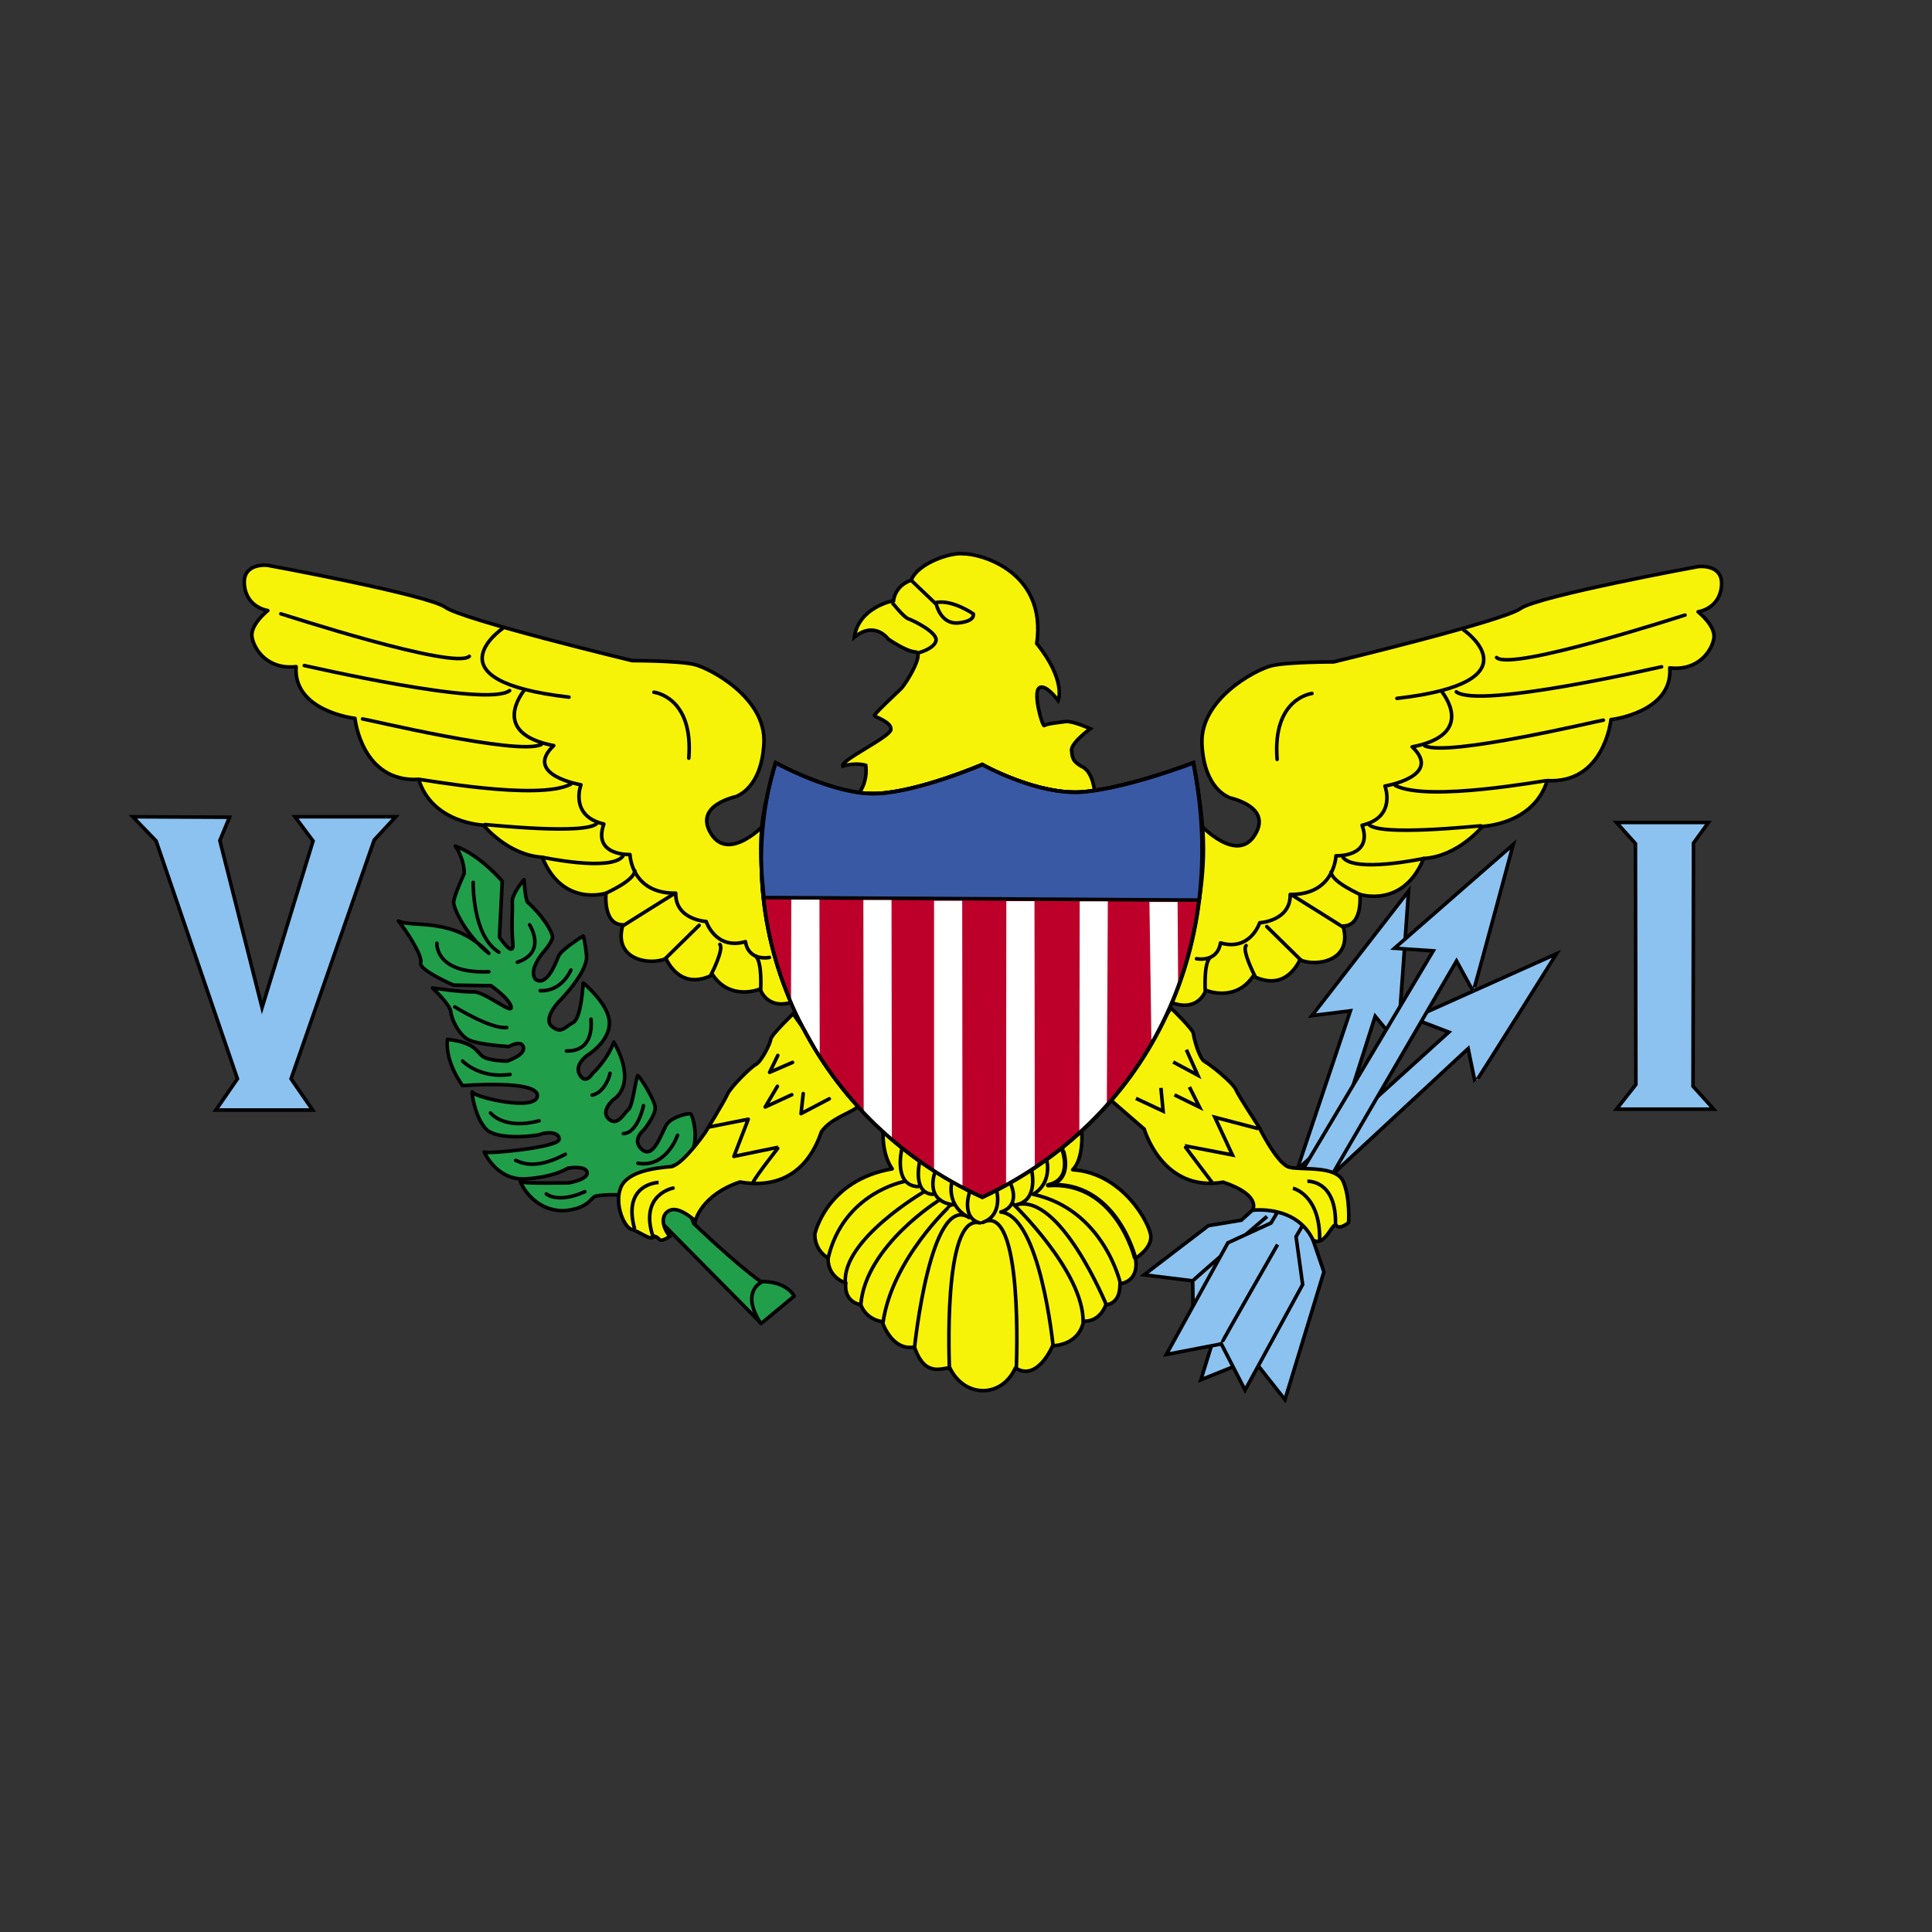 <?xml version="1.0" encoding="utf-8"?>
<!-- Generator: Adobe Illustrator 16.0.0, SVG Export Plug-In . SVG Version: 6.00 Build 0)  -->
<!DOCTYPE svg PUBLIC "-//W3C//DTD SVG 1.1//EN" "http://www.w3.org/Graphics/SVG/1.1/DTD/svg11.dtd">
<svg version="1.1"
	 id="svg559" xmlns:sodipodi="http://sodipodi.sourceforge.net/DTD/sodipodi-0.dtd" sodipodi:docname="/home/tobias/Desktop/Flags/VIRGIN_ISLANDS_US.svg" sodipodi:docbase="/home/tobias/Desktop/Flags" sodipodi:version="0.33"
	 xmlns="http://www.w3.org/2000/svg" xmlns:xlink="http://www.w3.org/1999/xlink" x="0px" y="0px" width="400px" height="400px"
	 viewBox="0 0 400 400" enable-background="new 0 0 400 400" xml:space="preserve">
<rect x="0" y="0" width="400" height="400" fill="#333333" stroke="none"/>
<sodipodi:namedview  id="base"></sodipodi:namedview>
<path id="path592" sodipodi:nodetypes="cccccccccccccccccccscc" fill="#F7F308" stroke="#000000" stroke-width="0.738" d="
	M226.705,165.056c0-1.702-0.554-5.007-2.353-6.15c-2.31-1.201-2.31-1.94-2.494-3.511c-0.184-1.571,3.881-4.526,3.881-4.526
	s-3.695-1.663-5.081-1.479c-1.387,0.184-4.064,0.462-4.435,0.831c-0.37,0.37-2.401-6.651-1.107-7.759
	c1.293-1.109,3.972,2.586,3.972,2.586s1.755-4.064-4.434-11.824c2.124-15.15-12.009-18.661-15.242-18.568
	c-2.679-0.369-9.606,2.125-10.716,5.45c-3.51,1.201-3.694,4.25-3.694,4.25s-7.205,1.293-8.129,7.575
	c4.249-3.51,7.021,0.37,7.021,0.37s3.695,2.586,5.635,2.679s-1.848,6.467-2.955,7.575c-1.108,1.108-5.729,5.358-5.543,5.635
	c0.185,0.277,3.604,1.294,3.418,2.864c-0.186,1.57-10.53,6.374-9.978,7.575c2.681-0.832,4.769-0.191,4.769-0.191
	c0.373,2.623-0.672,5.643-2.453,6.621L226.705,165.056z"/>
<path id="path661" sodipodi:nodetypes="ccccccccccccccccccc" fill="#F7F308" stroke="#000000" stroke-width="0.738" stroke-linecap="round" stroke-linejoin="round" d="
	M223.967,234.279c0,0,0.471,5.554-1.883,7.906c10.447,0.66,16.095,11.295,16.188,13.838c0.095,2.541-3.2,4.518-3.2,4.518
	s1.13,4.518-3.199,5.271c0.094,4.328-2.918,4.328-2.918,4.328s-1.13,3.577-4.611,3.39c-1.036,5.177-6.401,5.083-6.401,5.083
	s-3.104,7.529-7.718,4.611c-2.917,6.4-10.635,6.117-13.554,0c-1.6-0.094-5.176,2.07-7.341-4.33c-4.8,0.848-6.683-5.271-6.683-5.271
	s-3.201-0.281-4.425-3.482c-3.765-0.752-3.104-4.518-3.104-4.518s-3.766-1.035-3.672-5.177c-3.012-1.789-2.729-4.989-2.729-4.989
	s2.354-11.105,16.001-13.459c-2.165-3.105-1.883-7.625-1.883-7.625L223.967,234.279z"/>
<g id="g638" transform="matrix(-1.484,0,0,1.484,758.85,27.399)">
	
		<path id="path639" sodipodi:nodetypes="ccccccccccccccccccccccc" fill="#F7F308" stroke="#000000" stroke-width="0.498" stroke-linejoin="round" d="
		M404.622,96.501c0,0,5.014,5.394,7.521,1.368c2.507-4.027-3.495-5.167-3.57-5.243c-0.076-0.076-3.495-1.139-3.8-7.446
		c-0.303-6.306,7.522-10.409,9.725-10.941c2.203-0.532,8.662-0.532,8.662-0.532s23.629-5.698,26.061-7.446
		c2.431-1.748,24.769-5.85,24.769-5.85s3.571-0.456,3.267,2.735c-0.304,3.191-3.267,3.571-3.267,3.571s2.507,1.975,2.203,3.723
		c-0.304,1.747-2.203,4.559-6.154,4.103c0.456,6.23-8.206,7.218-8.206,7.218s-0.912,8.966-8.89,8.51
		c-1.899,6.155-9.041,6.382-9.041,6.382s-3.343,4.179-8.206,4.483c-2.811,6.991-8.889,5.014-8.889,5.014s0.456,4.407-2.355,4.407
		c1.444,5.014-3.951,5.698-6.002,4.711c-0.532,1.063-2.355,4.331-6.534,2.279c-2.507,3.723-6.61,1.975-6.61,1.975
		s-0.912,2.963-4.483,1.823C397.251,120.206,404.698,96.653,404.622,96.501z"/>
	<path id="path640" fill="#F7F308" stroke="#000000" stroke-width="0.498" stroke-linecap="round" stroke-linejoin="round" d="
		M420.121,78.114c0,0-5.547,0.608-4.863,9.193"/>
	<path id="path641" fill="#F7F308" stroke="#000000" stroke-width="0.498" stroke-linecap="round" stroke-linejoin="round" d="
		M441.243,69.225c0,0,10.637,7.294-9.269,9.573"/>
	
		<path id="path642" sodipodi:nodetypes="ccccccccc" fill="#F7F308" stroke="#000000" stroke-width="0.498" stroke-linecap="round" stroke-linejoin="round" d="
		M438.204,77.81c0.076,0.152,5.014,6.003-4.102,7.75c4.33,4.103-3.8,5.47-3.8,5.47s1.672,4.331-3.191,5.471
		c1.596,4.483-3.647,4.255-3.647,4.255s-0.151,5.47-6.383,5.394c0.076,3.723-4.254,3.951-4.254,3.951s-1.293,4.027-5.472,2.811
		c-0.456,2.811-3.343,2.204-3.343,2.204"/>
	<path id="path643" fill="#F7F308" stroke="#000000" stroke-width="0.498" stroke-linecap="round" stroke-linejoin="round" d="
		M405.23,119.599c0,0-0.228-3.875,0.683-4.635"/>
	<path id="path644" fill="#F7F308" stroke="#000000" stroke-width="0.498" stroke-linecap="round" stroke-linejoin="round" d="
		M412.143,117.471c-0.076-0.076-1.823-3.571-1.216-4.179"/>
	<path id="path645" fill="#F7F308" stroke="#000000" stroke-width="0.498" stroke-linecap="round" stroke-linejoin="round" d="
		M418.525,115.268l-4.711-4.635"/>
	<path id="path646" fill="#F7F308" stroke="#000000" stroke-width="0.498" stroke-linecap="round" stroke-linejoin="round" d="
		M424.452,110.709c-0.076-0.076-7.142-4.483-7.142-4.483"/>
	<path id="path647" fill="#F7F308" stroke="#000000" stroke-width="0.498" stroke-linecap="round" stroke-linejoin="round" d="
		M426.959,106.226c-0.076-0.076-4.027-1.747-4.179-3.191"/>
	<path id="path648" fill="#F7F308" stroke="#000000" stroke-width="0.498" stroke-linecap="round" stroke-linejoin="round" d="
		M435.697,101.136c0,0-9.574,2.052-11.245-0.152"/>
	<path id="path649" fill="#F7F308" stroke="#000000" stroke-width="0.498" stroke-linecap="round" stroke-linejoin="round" d="
		M443.674,96.577c-0.38,0-14.36,1.52-15.651-0.228"/>
	<path id="path650" fill="#F7F308" stroke="#000000" stroke-width="0.498" stroke-linecap="round" stroke-linejoin="round" d="
		M452.944,90.271c-0.228-0.076-16.563,3.039-21.198,0.684"/>
	<path id="path651" fill="#F7F308" stroke="#000000" stroke-width="0.498" stroke-linecap="round" stroke-linejoin="round" d="
		M460.77,81.837c-0.38,0-21.73,5.167-24.921,3.571"/>
	<path id="path652" fill="#F7F308" stroke="#000000" stroke-width="0.498" stroke-linecap="round" stroke-linejoin="round" d="
		M468.899,74.391c-0.152,0-25.453,5.926-28.644,3.495"/>
	<path id="path653" fill="#F7F308" stroke="#000000" stroke-width="0.498" stroke-linecap="round" stroke-linejoin="round" d="
		M472.166,67.173c-0.076,0-24.237,7.902-26.288,5.926"/>
</g>
<g id="g622" transform="matrix(1.484,0,0,1.484,24.096,27.918)">
	
		<path id="path607" sodipodi:nodetypes="ccccccccccccccccccccccc" fill="#F7F308" stroke="#000000" stroke-width="0.498" stroke-linejoin="round" d="
		M151.304,96.325c0,0,5.015,5.394,7.521,1.367c2.508-4.026-3.495-5.167-3.57-5.242c-0.076-0.076-3.495-1.139-3.8-7.446
		c-0.303-6.306,7.521-10.409,9.725-10.941c2.203-0.532,8.662-0.532,8.662-0.532s23.629-5.698,26.06-7.446
		c2.432-1.748,24.769-5.85,24.769-5.85s3.571-0.456,3.267,2.735c-0.303,3.191-3.267,3.571-3.267,3.571s2.507,1.976,2.203,3.723
		c-0.303,1.748-2.203,4.559-6.154,4.103c0.456,6.23-8.205,7.218-8.205,7.218s-0.912,8.965-8.889,8.51
		c-1.9,6.154-9.041,6.382-9.041,6.382s-3.343,4.179-8.206,4.482c-2.811,6.991-8.889,5.015-8.889,5.015s0.456,4.407-2.355,4.407
		c1.444,5.014-3.951,5.698-6.002,4.71c-0.533,1.064-2.356,4.331-6.535,2.279c-2.507,3.723-6.61,1.975-6.61,1.975
		s-0.912,2.963-4.483,1.823C143.934,120.03,151.379,96.477,151.304,96.325z"/>
	<path id="path608" fill="#F7F308" stroke="#000000" stroke-width="0.498" stroke-linecap="round" stroke-linejoin="round" d="
		M166.803,77.938c0,0-5.547,0.608-4.863,9.193"/>
	<path id="path609" fill="#F7F308" stroke="#000000" stroke-width="0.498" stroke-linecap="round" stroke-linejoin="round" d="
		M187.925,69.048c0,0,10.637,7.294-9.27,9.574"/>
	
		<path id="path610" sodipodi:nodetypes="ccccccccc" fill="#F7F308" stroke="#000000" stroke-width="0.498" stroke-linecap="round" stroke-linejoin="round" d="
		M184.886,77.634c0.076,0.152,5.015,6.002-4.103,7.75c4.331,4.103-3.799,5.471-3.799,5.471s1.671,4.331-3.191,5.471
		c1.596,4.483-3.647,4.255-3.647,4.255s-0.151,5.47-6.382,5.394c0.076,3.723-4.255,3.951-4.255,3.951s-1.292,4.027-5.47,2.811
		c-0.456,2.811-3.343,2.204-3.343,2.204"/>
	<path id="path611" fill="#F7F308" stroke="#000000" stroke-width="0.498" stroke-linecap="round" stroke-linejoin="round" d="
		M151.911,119.422c0,0-0.228-3.875,0.684-4.634"/>
	<path id="path612" fill="#F7F308" stroke="#000000" stroke-width="0.498" stroke-linecap="round" stroke-linejoin="round" d="
		M158.825,117.295c-0.076-0.076-1.823-3.571-1.215-4.179"/>
	<path id="path613" fill="#F7F308" stroke="#000000" stroke-width="0.498" stroke-linecap="round" stroke-linejoin="round" d="
		M165.208,115.092l-4.711-4.635"/>
	<path id="path614" fill="#F7F308" stroke="#000000" stroke-width="0.498" stroke-linecap="round" stroke-linejoin="round" d="
		M171.134,110.533c-0.076-0.076-7.142-4.483-7.142-4.483"/>
	<path id="path615" fill="#F7F308" stroke="#000000" stroke-width="0.498" stroke-linecap="round" stroke-linejoin="round" d="
		M173.641,106.05c-0.076-0.076-4.027-1.748-4.179-3.191"/>
	<path id="path616" fill="#F7F308" stroke="#000000" stroke-width="0.498" stroke-linecap="round" stroke-linejoin="round" d="
		M182.379,100.959c0,0-9.573,2.052-11.245-0.151"/>
	<path id="path617" fill="#F7F308" stroke="#000000" stroke-width="0.498" stroke-linecap="round" stroke-linejoin="round" d="
		M190.356,96.401c-0.38,0-14.36,1.52-15.65-0.228"/>
	<path id="path618" fill="#F7F308" stroke="#000000" stroke-width="0.498" stroke-linecap="round" stroke-linejoin="round" d="
		M199.626,90.095c-0.228-0.076-16.563,3.039-21.198,0.684"/>
	<path id="path619" fill="#F7F308" stroke="#000000" stroke-width="0.498" stroke-linecap="round" stroke-linejoin="round" d="
		M207.452,81.661c-0.38,0-21.73,5.167-24.921,3.572"/>
	<path id="path620" fill="#F7F308" stroke="#000000" stroke-width="0.498" stroke-linecap="round" stroke-linejoin="round" d="
		M215.581,74.215c-0.151,0-25.453,5.926-28.643,3.495"/>
	<path id="path621" fill="#F7F308" stroke="#000000" stroke-width="0.498" stroke-linecap="round" stroke-linejoin="round" d="
		M218.848,66.997c-0.076,0-24.237,7.902-26.287,5.926"/>
</g>
<path id="path572" sodipodi:nodetypes="ccccccccccccc" fill="#8CC2EF" stroke="#000000" stroke-width="0.738" d="M291.629,184.486
	c0,0-2.203,31.497-2.312,31.426c-0.105-0.071-4.597-5.502-4.597-5.502l-13.855,43.441l3.237,9.479l-8.066,26.454l-6.653-8.44
	l-10.749,4.322l8.628-27.861l7.971-5.729l14.354-42.799l-7.966,0.998L291.629,184.486z"/>
<path id="path571" sodipodi:nodetypes="cccccccccccc" fill="#8CC2EF" stroke="#000000" stroke-width="0.738" d="M322.252,197.477
	c0,0-16.76,26.759-16.819,26.646c-0.062-0.114-1.469-7.02-1.469-7.02l-27.541,25.549l-29.407,28.375l-0.081-5.844l-10.062-1.242
	l13.31-10.185l6.815-1.123l42.967-38.944l-7.499-2.867L322.252,197.477z"/>
<path id="path574" fill="none" stroke="#000000" stroke-width="0.754" d="M247.035,265.137c0.183-0.38,15.292-13.289,15.292-13.289
	"/>
<path id="path570" fill="#8CC2EF" stroke="#000000" stroke-width="0.738" d="M313.298,174.841c0,0-8.191,30.493-8.282,30.402
	c-0.091-0.093-3.459-6.281-3.459-6.281l-33.223,57.072l1.365,9.922l-11.925,21.846l-4.915-9.558l-11.377,2.186l12.742-23.121
	l8.921-4.096l33.586-56.345l-8.01-0.546L313.298,174.841z"/>
<path id="path573" fill="none" stroke="#000000" stroke-width="0.738" d="M253.043,277.88c0-0.182,11.468-20.207,11.468-20.207"/>
<path id="path563" sodipodi:nodetypes="cccccccccccccc" fill="#8CC2EF" stroke="#000000" stroke-width="0.738" d="M27.495,169.107
	l20.024,0.091l-2.002,4.824l8.738,34.589l10.559-34.497l-3.732-5.007h20.844l-4.46,4.824l-17.203,49.426l4.46,6.463H44.699
	l4.46-6.463l-16.838-49.245L27.495,169.107z"/>
<path id="path566" sodipodi:nodetypes="ccccccccc" fill="#8CC2EF" stroke="#000000" stroke-width="0.738" d="M334.688,170.29
	h19.023l-3.095,4.278l-0.092,50.336l4.278,4.732h-20.116l4.005-5.098l-0.091-49.881L334.688,170.29z"/>
<path id="path583" fill="none" stroke="#000000" stroke-width="0.738" d="M184.719,124.772c0,0,2.438,3.064,3.347,3.348
	c0.908,0.284,6.015,2.78,5.73,4.482s-3.631,2.553-3.631,2.553"/>
<path id="path584" fill="none" stroke="#000000" stroke-width="0.738" d="M188.746,120.233l5.106,4.879
	c0,0,0.906,4.199,4.538,3.858c3.632-0.34,3.12-1.873,3.12-1.873s-4.368-3.063-7.829-2.326"/>
<path id="path585" sodipodi:nodetypes="ccccccccccccccccccccccccccccccccccccccccccccccccccccccccccccccccccccccc" fill="#219E4A" stroke="#000000" stroke-width="0.738" stroke-linejoin="round" d="
	M157.612,274.005l6.82-5.664c0,0-1.503-3.12-6.936-3.005c-5.086-3.583-13.87-12.021-13.87-12.021l-4.394-11.905
	c0,0,3.584-1.04,4.394-3.931s-0.231-6.474-0.578-6.819c-0.347-0.347-3.931,0.577-4.97,2.081c-1.041,1.503-2.659,7.281-5.086,5.316
	c-2.428-1.966,0.347-4.162,0.347-4.162s2.427-3.004,2.312-4.623s-3.235-6.474-3.582-6.59c-0.348-0.115-1.041,6.358-1.965,7.053
	c-0.926,0.692-2.197,3.582-4.047,1.965c-1.85-1.618,0.926-4.047,0.926-4.047s5.201-2.772,0.114-11.904
	c-1.503,3.93-4.392,6.473-4.392,6.473s-1.389,2.428-2.659,0.348s1.503-4.045,1.503-4.045s4.508-2.659,4.623-6.59
	s-5.434-8.438-5.434-8.438s-0.346,7.281-2.08,8.207c-1.733,0.925-2.426,2.428-4.393,0.809c-1.965-1.617,1.504-5.201,1.504-5.201
	s6.01-6.011,5.664-9.479c-0.347-3.468-0.695-4.046-0.695-4.046s-4.506,2.774-5.084,4.162c-0.578,1.387-2.428,6.356-4.739,4.854
	c-1.618-1.85,1.387-5.433,1.387-5.433s2.196-2.428,2.081-3.468c-0.115-1.041-1.85-4.161-5.202-7.167
	c-0.462-0.925-0.692-4.623-0.692-4.623s-2.543,3.005-2.428,4.623c0.115,1.618-0.23,4.854,0.115,8.438
	c0.348,3.584-2.773-1.155-2.773-1.155l0.578-11.559c0,0-4.393-5.317-9.709-7.282c1.965,2.889,1.849,5.664,1.849,5.664
	s-2.196,4.739-2.196,6.01c0,1.272,2.542,6.82,7.282,10.52c-7.167-7.744-16.066-5.202-18.725-6.704
	c1.271,1.502,5.086,7.166,4.624,8.669s6.82,4.623,6.82,4.623l7.744,0.116c0,0,3.813,2.658,4.161,4.393
	c0.347,1.735-5.548-3.236-7.86-3.121s-8.438-0.809-8.438-0.809s3.699,3.467,3.814,4.97c0.116,1.503,1.734,4.972,3.93,5.896
	c2.196,0.926,8.091,1.271,8.091,1.271s2.543-1.503,3.005,0.115s-3.353,2.891-3.353,2.891s-3.93,0-5.202-1.041
	c-1.271-1.041-1.502-2.773-7.166-3.468c-0.578,4.739,3.121,9.595,3.121,9.595s15.604-1.271,15.489,2.08
	c-0.115,3.354-12.946,0.348-13.408-0.693s0.578,6.59,3.583,8.207c3.004,1.619,9.709,0.81,10.519,0.463
	c0.81-0.348,3.813-0.693,3.813,1.041c0,1.732-15.257,3.119-15.489,2.658c-0.231-0.463,2.312,5.896,8.438,5.547
	c6.126-0.346,8.785-2.195,8.785-2.195s3.699-0.693,4.045,0.811c0.346,1.502-3.699,2.195-3.699,2.195s-9.709,0.23-10.056-0.23
	s2.196,6.127,9.017,6.011c5.086-0.464,5.432-2.658,6.473-3.005c1.503-0.348,4.738-0.348,5.201-0.231
	c0.463,0.115,8.554,5.779,8.554,5.779L157.612,274.005z"/>
<path id="path593" fill="none" stroke="#000000" stroke-width="0.738" stroke-linecap="round" stroke-linejoin="round" d="
	M97.971,182.688c0,0-0.231,11.097,5.317,14.449"/>
<path id="path594" fill="none" stroke="#000000" stroke-width="0.738" stroke-linecap="round" stroke-linejoin="round" d="
	M109.646,191.473c0,0,3.698,5.664-2.543,7.745"/>
<path id="path595" fill="none" stroke="#000000" stroke-width="0.738" stroke-linecap="round" stroke-linejoin="round" d="
	M90.458,195.288c0,0-0.462,6.356,10.75,5.896"/>
<path id="path596" fill="none" stroke="#000000" stroke-width="0.738" stroke-linecap="round" stroke-linejoin="round" d="
	M118.198,200.836c0,0-1.849,4.508-6.356,4.275"/>
<path id="path597" fill="none" stroke="#000000" stroke-width="0.738" stroke-linecap="round" stroke-linejoin="round" d="
	M122.36,211.008c0,0.578,0.81,6.704-5.086,6.588"/>
<path id="path598" fill="none" stroke="#000000" stroke-width="0.738" stroke-linecap="round" stroke-linejoin="round" d="
	M94.157,208.465c0,0,7.397,4.623,10.75,4.276"/>
<path id="path599" fill="none" stroke="#000000" stroke-width="0.738" stroke-linecap="round" stroke-linejoin="round" d="
	M95.775,219.677c0,0,3.468,3.699,9.825,2.774"/>
<path id="path600" fill="none" stroke="#000000" stroke-width="0.738" stroke-linecap="round" stroke-linejoin="round" d="
	M126.289,222.221c0,0.461-1.155,4.045-3.698,4.508"/>
<path id="path601" fill="none" stroke="#000000" stroke-width="0.738" stroke-linecap="round" stroke-linejoin="round" d="
	M101.554,230.427c0,0,2.773,3.584,10.057,1.618"/>
<path id="path602" fill="none" stroke="#000000" stroke-width="0.738" stroke-linecap="round" stroke-linejoin="round" d="
	M133.225,228.925c0,0-1.155,5.663-4.161,5.778"/>
<path id="path603" fill="none" stroke="#000000" stroke-width="0.738" stroke-linecap="round" stroke-linejoin="round" d="
	M140.276,235.051c0,0-2.312,6.819-8.207,5.779"/>
<path id="path604" fill="none" stroke="#000000" stroke-width="0.738" stroke-linecap="round" stroke-linejoin="round" d="
	M113.112,247.188c0,0,2.312,2.082,7.977-0.461"/>
<path id="path605" fill="none" stroke="#000000" stroke-width="0.738" stroke-linecap="round" stroke-linejoin="round" d="
	M106.756,240.252c0.462,0,3.353,2.428,10.287-1.271"/>
<path id="path606" fill="none" stroke="#000000" stroke-width="0.738" stroke-linecap="round" stroke-linejoin="round" d="
	M157.603,265.51c0,0-4.318,1.936-0.129,8.444"/>
<path id="path654" sodipodi:nodetypes="ccccccccccccccc" fill="#F7F308" stroke="#000000" stroke-width="0.738" d="
	M242.445,208.711c0,0,4.537,4.357,4.63,5.266c0.091,0.908,1.18,5.176,2.358,5.812c1.182,0.635,5.812,4.356,6.446,5.81
	s4.721,7.627,4.721,7.627s3.812,7.808,6.354,8.442c2.542,0.636,9.714-0.454,11.167,2.996c1.452,3.45,1.089,8.442,1.089,8.442
	s-1.725,1.543-2.542,0.636c-0.816-0.908-2.271,4.538-4.812,2.995c-3.462-7.372-12.522-6.168-12.522-6.168s1.993-3.092-6.086-5.814
	c-12.619,2.18-16.341-10.984-16.341-10.984l-7.184-6.229L242.445,208.711z"/>
<path id="path655" fill="#F7F308" stroke="#000000" stroke-width="0.738" d="M235.183,227.414l5.628,2.633l-0.454-4.812"/>
<path id="path656" fill="#F7F308" stroke="#000000" stroke-width="0.738" d="M243.171,226.688l5.175,2.541l-2.088-4.176"/>
<path id="path657" fill="#F7F308" stroke="#000000" stroke-width="0.738" d="M242.899,219.878l5.083,2.724l-2.359-5.266"/>
<path id="path658" fill="#F7F308" stroke="#000000" stroke-width="0.738" d="M250.979,244.844c0,0-5.811-7.626-5.72-7.626
	s9.896,1.906,9.896,1.906l-3.632-7.808l8.987,2.359"/>
<path id="path659" fill="#F7F308" stroke="#000000" stroke-width="0.738" d="M267.682,246.023c0,0,5.72,1.271,5.538,10.805"/>
<path id="path660" fill="#F7F308" stroke="#000000" stroke-width="0.738" d="M270.678,244.572c0,0,6.173-0.363,5.811,9.26"/>
<path id="path670" sodipodi:nodetypes="ccccccccccsccccc" fill="#F7F308" stroke="#000000" stroke-width="0.738" d="
	M164.214,209.893c0,0-4.539,4.357-4.63,5.267c-0.091,0.907-1.935,4.608-3.113,5.245c-1.181,0.635-5.245,4.734-5.881,6.187
	c-0.636,1.453-4.532,7.813-4.532,7.813s-4.472,6.49-7.014,7.125c-3.105,0.261-9.055,0.865-10.508,4.313
	c-1.452,3.45,0.793,8.726,2.488,8.726c2.541,1.13,3.7,2.298,4.519,1.39c1.381,0.41,0.591,1.592,3.133,0.049
	c-1.933-2.476-1.726-4.868,0.211-5.495c1.933-0.662,5.078,2.278,5.078,2.278s1.146-5.347,9.226-8.069
	c12.618,2.18,16.01-8.004,16.893-10.434c1.99-2.707,5.084-3.43,7.626-5.143L164.214,209.893z"/>
<path id="path671" sodipodi:nodetypes="ccc" fill="none" stroke="#000000" stroke-width="0.738" stroke-linecap="round" stroke-linejoin="round" d="
	M171.696,227.491l-5.85,3.073l0.454-4.148"/>
<path id="path672" sodipodi:nodetypes="ccc" fill="none" stroke="#000000" stroke-width="0.738" stroke-linecap="round" stroke-linejoin="round" d="
	M163.929,226.654l-5.506,2.541l2.529-4.286"/>
<path id="path673" sodipodi:nodetypes="ccc" fill="none" stroke="#000000" stroke-width="0.738" stroke-linecap="round" stroke-linejoin="round" d="
	M164.091,219.956l-4.752,2.062l1.697-3.5"/>
<path id="path674" sodipodi:nodetypes="ccccc" fill="none" stroke="#000000" stroke-width="0.738" stroke-linecap="round" stroke-linejoin="round" d="
	M155.901,244.811c0.883-1.768,5.369-7.295,5.277-7.295c-0.091,0-9.232,1.906-9.232,1.906l2.97-7.697l-7.994,1.588"/>
<path id="path675" sodipodi:nodetypes="cc" fill="none" stroke="#000000" stroke-width="0.738" stroke-linecap="round" stroke-linejoin="round" d="
	M139.355,245.982c0,0-6.943,1.271-4.222,9.861"/>
<path id="path676" sodipodi:nodetypes="cc" fill="none" stroke="#000000" stroke-width="0.738" d="M136.358,244.812
	c0,0-7.586,0.201-4.963,9.636"/>
<path id="path662" sodipodi:nodetypes="ccc" fill="none" stroke="#000000" stroke-width="0.923" stroke-linecap="round" stroke-linejoin="round" d="
	M219.919,237.857c0-0.096,2.542,6.398-2.917,7.528c14.022-1.034,17.977,14.966,17.977,14.966"/>
<path id="path663" sodipodi:nodetypes="ccc" fill="none" stroke="#000000" stroke-width="0.738" stroke-linecap="round" stroke-linejoin="round" d="
	M216.72,240.209c0,0,1.223,4.706-2.824,7.061c14.684,3.199,18.071,18.447,18.071,18.447"/>
<path id="path664" sodipodi:nodetypes="ccc" fill="none" stroke="#000000" stroke-width="0.738" stroke-linecap="round" stroke-linejoin="round" d="
	M213.613,242.374c0,0.188,1.411,6.118-3.2,7.06c9.13-2.447,18.637,20.707,18.637,20.707"/>
<path id="path665" sodipodi:nodetypes="ccc" fill="none" stroke="#000000" stroke-width="0.738" stroke-linecap="round" stroke-linejoin="round" d="
	M209.19,245.01c0,0,2.354,4.518-1.977,5.93c8.188,0.849,10.824,27.768,10.824,27.768"/>
<path id="path666" sodipodi:nodetypes="ccc" fill="none" stroke="#000000" stroke-width="0.738" stroke-linecap="round" stroke-linejoin="round" d="
	M206.366,246.609c0,0,1.316,4.988-2.918,6.496c8.564-4.52,6.965,30.308,6.965,30.308"/>
<path id="path667" sodipodi:nodetypes="ccc" fill="none" stroke="#000000" stroke-width="0.738" stroke-linecap="round" stroke-linejoin="round" d="
	M200.719,246.893c0,0-1.788,5.271,2.165,6.307c-7.812-2.165-6.307,30.214-6.307,30.214"/>
<path id="path668" sodipodi:nodetypes="ccc" fill="none" stroke="#000000" stroke-width="0.738" stroke-linecap="round" stroke-linejoin="round" d="
	M197.048,244.822c0,0-1.225,4.8,3.577,7.246c-8.001-5.082-11.295,27.016-11.295,27.016"/>
<path id="path669" fill="none" stroke="#000000" stroke-width="0.738" stroke-linecap="round" stroke-linejoin="round" d="
	M209.755,249.246c0,0,14.588,14.023,14.494,24.378"/>
<path id="path677" fill="none" stroke="#000000" stroke-width="0.738" stroke-linecap="round" stroke-linejoin="round" d="
	M186.694,237.951c0,0.094-1.789,7.529,3.389,7.719"/>
<path id="path678" fill="none" stroke="#000000" stroke-width="0.738" stroke-linecap="round" stroke-linejoin="round" d="
	M190.364,240.68c0,0.188-1.412,6.307,2.729,6.59"/>
<path id="path679" fill="none" stroke="#000000" stroke-width="0.738" stroke-linecap="round" stroke-linejoin="round" d="
	M193.659,242.468c0,0-2.541,6.118,3.671,6.966"/>
<path id="path680" fill="none" stroke="#000000" stroke-width="0.738" stroke-linecap="round" stroke-linejoin="round" d="
	M196.86,249.527c-0.095,0-12.142,11.201-14.023,24.19"/>
<path id="path681" fill="none" stroke="#000000" stroke-width="0.738" stroke-linecap="round" stroke-linejoin="round" d="
	M194.601,248.398c-0.094,0-15.342,9.506-16.377,21.648"/>
<path id="path682" fill="none" stroke="#000000" stroke-width="0.738" stroke-linecap="round" stroke-linejoin="round" d="
	M191.213,246.798c0,0-16.942,9.884-16.188,18.825"/>
<path id="path683" fill="none" stroke="#000000" stroke-width="0.738" stroke-linecap="round" stroke-linejoin="round" d="
	M187.165,244.633c0,0-12.611,2.354-15.719,15.907"/>
<path id="path689" sodipodi:nodetypes="csssscs" fill="none" stroke="#000000" stroke-width="0.738" d="M160.567,157.912
	c0,0,12.195,6.735,20.935,6.371c8.739-0.364,21.845-6.008,21.845-6.008s11.65,6.554,21.116,5.644
	c9.467-0.91,22.573-6.007,22.573-6.007c7.828,39.079-10.013,74.152-43.689,89.932C167.607,231.52,150.251,192.257,160.567,157.912z"
	/>
<g id="g697" transform="matrix(1.484,0,0,1.484,24.096,27.918)">
	<path id="path581" sodipodi:nodetypes="csssscs" fill="#BD0029" stroke="#000000" stroke-width="0.498" d="M91.991,87.621
		c0,0,8.221,4.54,14.111,4.294c5.89-0.246,14.725-4.05,14.725-4.05s7.853,4.417,14.234,3.804c6.381-0.613,15.216-4.049,15.216-4.049
		c5.277,26.341-6.749,49.982-29.45,60.618C96.736,137.236,85.037,110.772,91.991,87.621z"/>
	<path id="path582" sodipodi:nodetypes="cccsscccc" fill="#3A59A5" stroke="#000000" stroke-width="0.498" d="M91.991,87.621
		c0,0,2.055,1.135,4.846,2.239c2.792,1.105,6.319,2.178,9.266,2.055c5.89-0.246,14.724-4.05,14.724-4.05s7.853,4.417,14.234,3.804
		c6.381-0.613,15.216-4.049,15.216-4.049c1.289,7.649,1.933,11.555,0.798,19.142l-60.725-0.353
		C89.577,98.838,89.618,95.76,91.991,87.621z"/>
	<path id="path586" sodipodi:nodetypes="ccccc" fill="#FFFFFF" d="M94.16,106.7l-0.039,14.356l4.006,7.172l-0.039-21.529
		L94.16,106.7L94.16,106.7z"/>
	<path id="path587" sodipodi:nodetypes="ccccc" fill="#FFFFFF" d="M104.215,106.75l0.046,29.585l3.927,3.577l-0.046-33.162H104.215z
		"/>
	<path id="path588" sodipodi:nodetypes="ccccc" fill="#FFFFFF" d="M114.078,106.86v37.698l3.967,2.158l-0.04-39.855L114.078,106.86
		L114.078,106.86z"/>
	<path id="path589" sodipodi:nodetypes="ccccc" fill="#FFFFFF" d="M148.052,107.023l0.085,12.283l-3.728,7.541l-0.284-19.822
		L148.052,107.023L148.052,107.023z"/>
	<path id="path590" sodipodi:nodetypes="ccccc" fill="#FFFFFF" d="M138.32,106.935l-0.139,28.525l-3.834,3.623l0.047-32.148H138.32z
		"/>
	<path id="path591" sodipodi:nodetypes="ccccc" fill="#FFFFFF" d="M128.088,106.906l0.046,37.191l-4.012,2.48l0.039-39.671H128.088
		L128.088,106.906z"/>
</g>
<path id="path707" sodipodi:nodetypes="csssscs" fill="none" stroke="#000000" stroke-width="0.738" d="M160.567,157.912
	c0,0,12.195,6.735,20.935,6.371c8.739-0.364,21.845-6.008,21.845-6.008s11.65,6.554,21.116,5.644
	c9.467-0.91,22.573-6.007,22.573-6.007c7.828,39.079-10.013,74.152-43.689,89.932C167.607,231.52,150.251,192.257,160.567,157.912z"
	/>
</svg>
